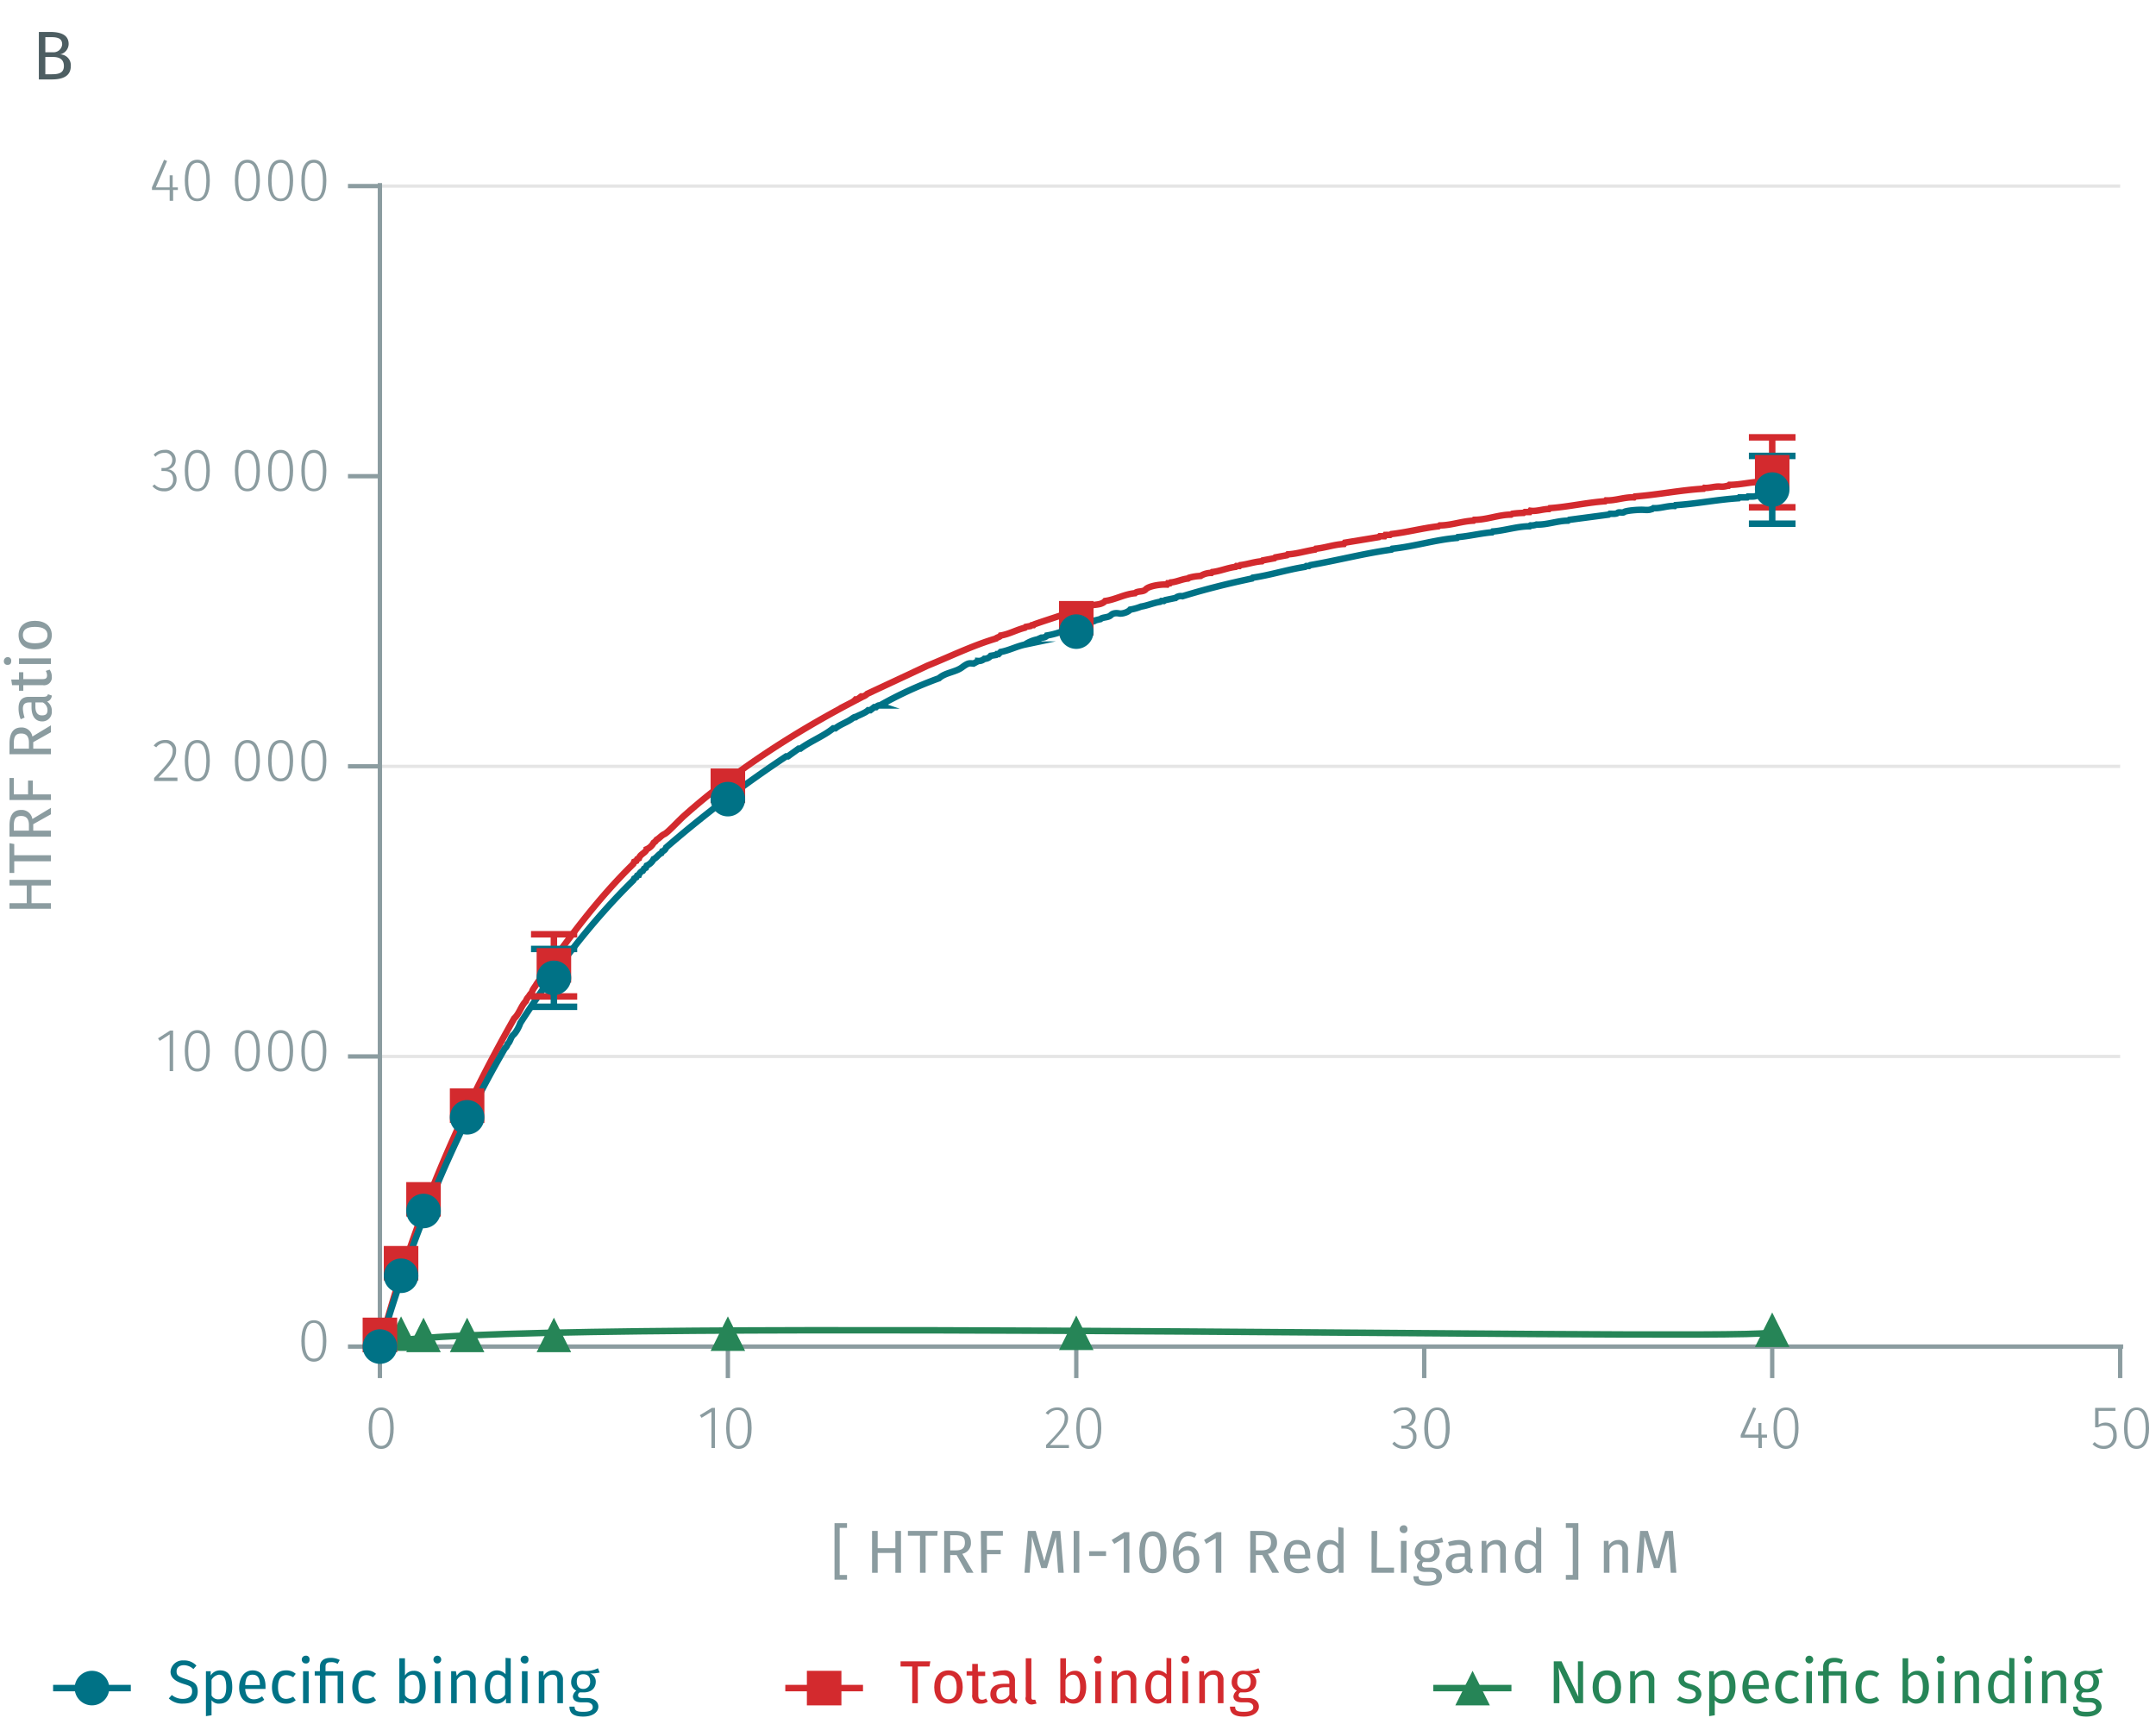 <svg id="Calque_1" data-name="Calque 1" xmlns="http://www.w3.org/2000/svg" xmlns:xlink="http://www.w3.org/1999/xlink" viewBox="0 0 499.4 399.4"><defs><symbol id="_10-dark-green-triangle" data-name="10-dark-green-triangle" viewBox="0 0 8 8"><polyline points="4 0 8 8 0 8" fill="#268557" fill-rule="evenodd"/></symbol><symbol id="_9-dark-red-square" data-name="9-dark-red-square" viewBox="0 0 8 8"><polyline points="0 0 0 8 8 8 8 0 0 0" fill="#d32a2e" fill-rule="evenodd"/></symbol><symbol id="_1-deep-blue-circle" data-name="1-deep-blue-circle" viewBox="0 0 8 8"><path d="M8,4A4,4,0,1,1,4,0,4,4,0,0,1,8,4" fill="#007286" fill-rule="evenodd"/></symbol></defs><path d="M16.4,15.3c0,2.3-1.8,3.1-4.4,3.1H9V7.4h2.6c2.7,0,4.3.8,4.3,2.8a2.5,2.5,0,0,1-2,2.4A2.5,2.5,0,0,1,16.4,15.3ZM10.5,8.6v3.5h1.7a2,2,0,0,0,2.2-1.8c0-1.4-1-1.7-2.6-1.7Zm4.3,6.7c0-1.6-1.1-2.1-2.5-2.1H10.5v4H12C13.6,17.2,14.8,16.9,14.8,15.3Z" fill="#4d5e62"/><line x1="88" y1="244.7" x2="491.1" y2="244.7" fill="none" stroke="#e5e5e5" stroke-miterlimit="10" stroke-width="0.75"/><line x1="88" y1="177.5" x2="491.1" y2="177.5" fill="none" stroke="#e5e5e5" stroke-miterlimit="10" stroke-width="0.75"/><line x1="88" y1="43.1" x2="491.1" y2="43.1" fill="none" stroke="#e5e5e5" stroke-miterlimit="10" stroke-width="0.75"/><path d="M91.2,330.8c0,3.1-1,4.8-2.9,4.8s-2.9-1.7-2.9-4.8,1-4.8,2.9-4.8S91.2,327.6,91.2,330.8Zm-5,0c0,2.8.8,4.1,2.1,4.1s2.1-1.2,2.1-4.1-.7-4.2-2.1-4.2S86.2,327.9,86.2,330.8Z" fill="#8b9ca0"/><path d="M164.8,335.4V327l-2.3,1.4-.4-.6,2.8-1.7h.7v9.3Z" fill="#8b9ca0"/><path d="M174.1,330.8c0,3.1-1.1,4.8-3,4.8s-2.9-1.7-2.9-4.8,1-4.8,2.9-4.8S174.1,327.6,174.1,330.8Zm-5.1,0c0,2.8.8,4.1,2.1,4.1s2.1-1.2,2.1-4.1-.7-4.2-2.1-4.2S169,327.9,169,330.8Z" fill="#8b9ca0"/><path d="M247.4,328.4c0,1.9-1.1,3-4.2,6.3h4.4v.7h-5.3v-.7c3.5-3.6,4.3-4.6,4.3-6.2a1.7,1.7,0,0,0-1.7-1.9,2.5,2.5,0,0,0-2.1,1.1l-.6-.4a3.4,3.4,0,0,1,2.7-1.3A2.4,2.4,0,0,1,247.4,328.4Z" fill="#8b9ca0"/><path d="M255.1,330.8c0,3.1-1,4.8-2.9,4.8s-2.9-1.7-2.9-4.8,1-4.8,2.9-4.8S255.1,327.6,255.1,330.8Zm-5,0c0,2.8.8,4.1,2.1,4.1s2.1-1.2,2.1-4.1-.8-4.2-2.1-4.2S250.1,327.9,250.1,330.8Z" fill="#8b9ca0"/><path d="M327.9,328.3a2.2,2.2,0,0,1-1.9,2.2,2.1,2.1,0,0,1,2.1,2.3,2.7,2.7,0,0,1-2.9,2.8,3.4,3.4,0,0,1-2.7-1.2l.5-.5a2.8,2.8,0,0,0,2.1,1,2,2,0,0,0,2.2-2.1c0-1.4-.8-1.9-2.1-1.9h-.6v-.7h.4a1.9,1.9,0,0,0,2-1.9,1.7,1.7,0,0,0-1.8-1.7,3,3,0,0,0-2.1.9l-.4-.5a3.3,3.3,0,0,1,2.5-1A2.3,2.3,0,0,1,327.9,328.3Z" fill="#8b9ca0"/><path d="M335.8,330.8c0,3.1-1,4.8-2.9,4.8s-3-1.7-3-4.8,1.1-4.8,3-4.8S335.8,327.6,335.8,330.8Zm-5,0c0,2.8.7,4.1,2.1,4.1s2-1.2,2-4.1-.7-4.2-2-4.2S330.8,327.9,330.8,330.8Z" fill="#8b9ca0"/><path d="M408.1,333v2.4h-.8V333h-4.1v-.6l2.9-6.4.7.2-2.7,6.1h3.2v-2.7h.7v2.7h1.3v.7Z" fill="#8b9ca0"/><path d="M416.6,330.8c0,3.1-1,4.8-2.9,4.8s-2.9-1.7-2.9-4.8,1-4.8,2.9-4.8S416.6,327.6,416.6,330.8Zm-5,0c0,2.8.8,4.1,2.1,4.1s2.1-1.2,2.1-4.1-.7-4.2-2.1-4.2S411.6,327.9,411.6,330.8Z" fill="#8b9ca0"/><path d="M486.1,326.8V330a3,3,0,0,1,1.6-.5c1.6,0,2.6,1.1,2.6,2.9a2.9,2.9,0,0,1-3,3.2,3.5,3.5,0,0,1-2.6-1.1l.5-.5a2.7,2.7,0,0,0,2.1.9c1.4,0,2.2-1,2.2-2.5s-.8-2.2-2-2.2a2.6,2.6,0,0,0-1.5.4h-.7v-4.5H490v.7Z" fill="#8b9ca0"/><path d="M497.8,330.8c0,3.1-1,4.8-2.9,4.8s-2.9-1.7-2.9-4.8,1-4.8,2.9-4.8S497.8,327.6,497.8,330.8Zm-5,0c0,2.8.8,4.1,2.1,4.1s2.1-1.2,2.1-4.1-.8-4.2-2.1-4.2S492.8,327.9,492.8,330.8Z" fill="#8b9ca0"/><path d="M491.1,311.9v7.3m-80.6-7.3v7.3m-80.6-7.3v7.3m-80.6-7.3v7.3m-80.7-7.3v7.3M88,311.9v7.3m-.7-7.3H491.8" fill="none" stroke="#8b9ca0" stroke-miterlimit="10"/><path d="M75.6,310.6c0,3.1-1,4.8-2.9,4.8s-2.9-1.7-2.9-4.8,1-4.8,2.9-4.8S75.6,307.4,75.6,310.6Zm-5,0c0,2.8.7,4.1,2.1,4.1s2.1-1.2,2.1-4.1-.8-4.2-2.1-4.2S70.6,307.7,70.6,310.6Z" fill="#8b9ca0"/><path d="M39.3,248.1v-8.5L37,241.1l-.4-.6,2.8-1.8h.7v9.4Z" fill="#8b9ca0"/><path d="M48.6,243.4c0,3.2-1,4.8-2.9,4.8s-2.9-1.7-2.9-4.8,1-4.8,2.9-4.8S48.6,240.2,48.6,243.4Zm-5,0c0,2.9.7,4.1,2.1,4.1s2.1-1.2,2.1-4.1-.8-4.1-2.1-4.1S43.6,240.5,43.6,243.4Z" fill="#8b9ca0"/><path d="M60.2,243.4c0,3.2-1,4.8-2.9,4.8s-2.9-1.7-2.9-4.8,1-4.8,2.9-4.8S60.2,240.2,60.2,243.4Zm-5,0c0,2.9.7,4.1,2.1,4.1s2.1-1.2,2.1-4.1-.8-4.1-2.1-4.1S55.2,240.5,55.2,243.4Z" fill="#8b9ca0"/><path d="M67.9,243.4c0,3.2-1,4.8-2.9,4.8s-2.9-1.7-2.9-4.8,1-4.8,2.9-4.8S67.9,240.2,67.9,243.4Zm-5,0c0,2.9.7,4.1,2.1,4.1s2.1-1.2,2.1-4.1-.8-4.1-2.1-4.1S62.9,240.5,62.9,243.4Z" fill="#8b9ca0"/><path d="M75.6,243.4c0,3.2-1,4.8-2.9,4.8s-2.9-1.7-2.9-4.8,1-4.8,2.9-4.8S75.6,240.2,75.6,243.4Zm-5,0c0,2.9.7,4.1,2.1,4.1s2.1-1.2,2.1-4.1-.8-4.1-2.1-4.1S70.6,240.5,70.6,243.4Z" fill="#8b9ca0"/><path d="M40.8,173.8c0,1.9-1,3.1-4.1,6.3h4.4v.8H35.7v-.7c3.5-3.7,4.3-4.7,4.3-6.3a1.7,1.7,0,0,0-1.8-1.8,2.5,2.5,0,0,0-2,1l-.6-.4a3.2,3.2,0,0,1,2.7-1.3A2.3,2.3,0,0,1,40.8,173.8Z" fill="#8b9ca0"/><path d="M48.6,176.2c0,3.2-1,4.8-2.9,4.8s-2.9-1.6-2.9-4.8,1-4.8,2.9-4.8S48.6,173,48.6,176.2Zm-5,0c0,2.9.7,4.1,2.1,4.1s2.1-1.2,2.1-4.1-.8-4.1-2.1-4.1S43.6,173.3,43.6,176.2Z" fill="#8b9ca0"/><path d="M60.2,176.2c0,3.2-1,4.8-2.9,4.8s-2.9-1.6-2.9-4.8,1-4.8,2.9-4.8S60.2,173,60.2,176.2Zm-5,0c0,2.9.7,4.1,2.1,4.1s2.1-1.2,2.1-4.1-.8-4.1-2.1-4.1S55.2,173.3,55.2,176.2Z" fill="#8b9ca0"/><path d="M67.9,176.2c0,3.2-1,4.8-2.9,4.8s-2.9-1.6-2.9-4.8,1-4.8,2.9-4.8S67.9,173,67.9,176.2Zm-5,0c0,2.9.7,4.1,2.1,4.1s2.1-1.2,2.1-4.1-.8-4.1-2.1-4.1S62.9,173.3,62.9,176.2Z" fill="#8b9ca0"/><path d="M75.6,176.2c0,3.2-1,4.8-2.9,4.8s-2.9-1.6-2.9-4.8,1-4.8,2.9-4.8S75.6,173,75.6,176.2Zm-5,0c0,2.9.7,4.1,2.1,4.1s2.1-1.2,2.1-4.1-.8-4.1-2.1-4.1S70.6,173.3,70.6,176.2Z" fill="#8b9ca0"/><path d="M40.7,106.5a2.1,2.1,0,0,1-1.9,2.2,2.2,2.2,0,0,1,2.1,2.3,2.7,2.7,0,0,1-2.9,2.8,3.4,3.4,0,0,1-2.7-1.2l.5-.4a2.7,2.7,0,0,0,2.2.9,1.9,1.9,0,0,0,2.1-2c0-1.5-.8-2-2.1-2h-.6v-.7H38a1.8,1.8,0,0,0,1.9-1.8,1.6,1.6,0,0,0-1.8-1.7,2.7,2.7,0,0,0-2.1.9l-.4-.5a3.4,3.4,0,0,1,2.5-1.1A2.3,2.3,0,0,1,40.7,106.5Z" fill="#8b9ca0"/><path d="M48.6,109c0,3.2-1,4.8-2.9,4.8s-2.9-1.6-2.9-4.8,1-4.8,2.9-4.8S48.6,105.9,48.6,109Zm-5,0c0,2.9.7,4.2,2.1,4.2s2.1-1.3,2.1-4.2-.8-4.1-2.1-4.1S43.6,106.1,43.6,109Z" fill="#8b9ca0"/><path d="M60.2,109c0,3.2-1,4.8-2.9,4.8s-2.9-1.6-2.9-4.8,1-4.8,2.9-4.8S60.2,105.9,60.2,109Zm-5,0c0,2.9.7,4.2,2.1,4.2s2.1-1.3,2.1-4.2-.8-4.1-2.1-4.1S55.2,106.1,55.2,109Z" fill="#8b9ca0"/><path d="M67.9,109c0,3.2-1,4.8-2.9,4.8s-2.9-1.6-2.9-4.8,1-4.8,2.9-4.8S67.9,105.9,67.9,109Zm-5,0c0,2.9.7,4.2,2.1,4.2s2.1-1.3,2.1-4.2-.8-4.1-2.1-4.1S62.9,106.1,62.9,109Z" fill="#8b9ca0"/><path d="M75.6,109c0,3.2-1,4.8-2.9,4.8s-2.9-1.6-2.9-4.8,1-4.8,2.9-4.8S75.6,105.9,75.6,109Zm-5,0c0,2.9.7,4.2,2.1,4.2s2.1-1.3,2.1-4.2-.8-4.1-2.1-4.1S70.6,106.1,70.6,109Z" fill="#8b9ca0"/><path d="M40.1,44v2.5h-.8V44H35.2v-.6L38,37l.7.3-2.6,6.1h3.2V40.6h.7v2.8h1.2V44Z" fill="#8b9ca0"/><path d="M48.6,41.8c0,3.2-1,4.8-2.9,4.8s-2.9-1.6-2.9-4.8,1-4.8,2.9-4.8S48.6,38.7,48.6,41.8Zm-5,0c0,2.9.7,4.2,2.1,4.2s2.1-1.3,2.1-4.2-.8-4.1-2.1-4.1S43.6,38.9,43.6,41.8Z" fill="#8b9ca0"/><path d="M60.2,41.8c0,3.2-1,4.8-2.9,4.8s-2.9-1.6-2.9-4.8,1-4.8,2.9-4.8S60.2,38.7,60.2,41.8Zm-5,0c0,2.9.7,4.2,2.1,4.2s2.1-1.3,2.1-4.2-.8-4.1-2.1-4.1S55.2,38.9,55.2,41.8Z" fill="#8b9ca0"/><path d="M67.9,41.8c0,3.2-1,4.8-2.9,4.8s-2.9-1.6-2.9-4.8S63.1,37,65,37,67.9,38.7,67.9,41.8Zm-5,0c0,2.9.7,4.2,2.1,4.2s2.1-1.3,2.1-4.2-.8-4.1-2.1-4.1S62.9,38.9,62.9,41.8Z" fill="#8b9ca0"/><path d="M75.6,41.8c0,3.2-1,4.8-2.9,4.8s-2.9-1.6-2.9-4.8,1-4.8,2.9-4.8S75.6,38.7,75.6,41.8Zm-5,0c0,2.9.7,4.2,2.1,4.2s2.1-1.3,2.1-4.2-.8-4.1-2.1-4.1S70.6,38.9,70.6,41.8Z" fill="#8b9ca0"/><path d="M88,43.1H80.6M88,110.3H80.6M88,177.5H80.6M88,244.7H80.6M88,311.9H80.6m7.4.6V42.4" fill="none" stroke="#8b9ca0" stroke-miterlimit="10"/><path d="M88,311.9c.3-7.5,311.4-1.2,321.8-3.2" fill="none" stroke="#268557" stroke-miterlimit="10" stroke-width="1.5"/><path d="M88,311.9a317.3,317.3,0,0,1,31.1-76c1.2-1.1,1.6-2.9,2.7-4a2.6,2.6,0,0,1,.7-1.1,3.1,3.1,0,0,1,.7-.9c.1-.7.8-1.4,1.1-2,6.7-9.7,14-19.6,22.4-27.8l.2-.5.5-.2.2-.4.4-.2c.3-1,1.5-1.2,1.8-2.1a3.3,3.3,0,0,0,1.6-1.5l.4-.3.3-.4c.6-.3,1.1-1,1.8-1.3s3-2.8,4.4-4.1c11.5-10.3,25.3-19.2,39-26.4a3.1,3.1,0,0,0,.9-.7h.4l.9-.7h.5a2.8,2.8,0,0,0,.9-.6l13.9-6.5c5.2-2.1,10.5-4.7,15.9-6.3.2-.3.9-.3,1.1-.7,1.9-.3,3.6-1.3,5.6-1.8l.2-.2,1.1-.2.3-.2h.4l.2-.2c3.7-1.3,7.5-2.4,11.2-3.9.9.1,1.8-.5,2.7-.6s1.9-.2,2.5-.9c2.3-.3,4.5-1.6,6.9-1.8.6-.6,1.9-.2,2.5-.9s3.2-1.2,4.9-1.1l.2-.3h.5l.2-.2c1.3-.1,2.7-.8,4-.9l.3-.2a11.7,11.7,0,0,1,2.6-.4,4.7,4.7,0,0,1,2.5-.7l.2-.2c1.8-.2,3.6-1,5.4-1.2l.2-.2h.7l.2-.2c1.7-.2,3.3-.8,5-.9l.2-.2,2.7-.5.2-.2,2.7-.5.2-.2c2.1-.1,4.2-.8,6.3-1.1l.2-.2c2.1-.2,4.3-1,6.5-1.1l.2-.3,7.9-1.3.2-.2h1.1l.2-.3H322l.3-.2c3.6-.4,7.3-1.4,10.9-1.8l.3-.2c2.6,0,5.2-1,7.8-1.1l.2-.2c2.9,0,5.7-1.2,8.5-1.2l.3-.2a22.8,22.8,0,0,1,2.6-.2l.3-.2h1.1l.2-.3c1.4.2,2.9-.4,4.3-.4l.2-.2c4.3-.3,8.5-1.3,12.8-1.6l.2-.2c2.1.1,4.3-.8,6.5-.7l.2-.2c5.3-.4,10.6-1.5,15.9-1.8l.2-.2c1.1.1,2.5-.4,3.6-.3s1.6-.2,2-.2l.2-.2c2.5,0,5-.7,7.4-.7.3-.3,1.5-.2,1.8-.2" fill="none" stroke="#d32a2e" stroke-miterlimit="10" stroke-width="1.5"/><path d="M88,311.9c7-24.1,16.4-47.4,28.9-69a2.6,2.6,0,0,0,.7-1.1c.6-.5.7-1.6,1.3-2.1s1.3-1.8,1.6-2.7c7.6-11.8,16.2-23.3,26.2-33.1l.2-.4.5-.3.2-.4.4-.2a1.6,1.6,0,0,1,.9-.9l.3-.5.4-.2.2-.5a3.3,3.3,0,0,0,1.6-1.5c.7-.3,1.1-1.1,1.8-1.4l.2-.4a1.4,1.4,0,0,0,.9-.9,274.5,274.5,0,0,1,27.8-21.1h.4l2.5-1.8h.4c2.3-1.7,5.4-2.9,7.6-4.7h.5c1.1-.9,2.7-1.4,3.8-2.2s.8-.2.9-.4,2.2-.9,2.9-1.6h.5l.9-.7h.4c.2-.2.6-.5.9-.4a89.1,89.1,0,0,1,13.7-6.3c1.4-1.3,3.8-1.4,5.3-2.5s1.7-1,2.7-.9l1.1-.6a1.9,1.9,0,0,0,1.4-.5,1.9,1.9,0,0,0,1.5-.7l1.2-.2.2-.2h.4l.5-.5c1.8-.3,3.7-1.3,5.6-1.7a8.1,8.1,0,0,1,2.9-1.2l.9-.4c.4,0,1.1-.1,1.3-.5a18.1,18.1,0,0,0,5.4-1.8c.3.2,1.1-.3,1.4-.4a2.6,2.6,0,0,0,1.5-.4c.4.1,1.1-.4,1.4-.5s1.3-.1,1.5-.4l1.2-.3c.5-.5,1.8-.3,2.4-.9s1.5-.5,2-.4,1.9-.2,2.5-.9a11.7,11.7,0,0,0,2.5-.7c1.4-.2,3-.9,4.4-1.1l.3-.2h.6l.3-.2,2.4-.5a1.9,1.9,0,0,1,1.6-.4c5.2-1.6,10.8-3,16.1-4.1l.2-.2c4.1-.6,8.1-1.9,12.1-2.5l.3-.2h.6l.3-.2c6.3-1.1,12.4-2.7,18.8-3.6l.2-.2c5-.5,10-2.1,15-2.5l.2-.2c2.6-.2,5.3-.9,7.9-1.1l.2-.2c2.7-.2,5.7-1.2,8.5-1.2l.2-.2a3.2,3.2,0,0,0,1.4-.2c2.4.1,4.9-.9,7.3-.9l.3-.2,9.1-1.2.3-.2c.4,0,1.5.1,1.8-.2s1.2.1,1.5-.2,3.2-.6,4.7-.5,1.5-.2,1.8-.2l.3-.2c1.6.1,3.3-.6,4.9-.5l.2-.2c4.9-.3,9.7-1.3,14.6-1.6l.2-.2h1.8l.2-.2c.4,0,1.7.1,2-.2a13.6,13.6,0,0,0,2.9-.3" fill="none" stroke="#007286" stroke-miterlimit="10" stroke-width="1.5"/><line x1="128.3" y1="216.4" x2="128.3" y2="223.6" fill="none" stroke="#d32a2e" stroke-miterlimit="10" stroke-width="1.5"/><line x1="128.3" y1="223.6" x2="128.3" y2="230.8" fill="none" stroke="#d32a2e" stroke-miterlimit="10" stroke-width="1.5"/><line x1="123" y1="216.4" x2="133.7" y2="216.4" fill="none" stroke="#d32a2e" stroke-miterlimit="10" stroke-width="1.5"/><line x1="123" y1="230.8" x2="133.7" y2="230.8" fill="none" stroke="#d32a2e" stroke-miterlimit="10" stroke-width="1.5"/><line x1="410.5" y1="101.3" x2="410.5" y2="109.4" fill="none" stroke="#d32a2e" stroke-miterlimit="10" stroke-width="1.5"/><line x1="410.5" y1="109.4" x2="410.5" y2="117.5" fill="none" stroke="#d32a2e" stroke-miterlimit="10" stroke-width="1.5"/><line x1="405.1" y1="101.3" x2="415.9" y2="101.3" fill="none" stroke="#d32a2e" stroke-miterlimit="10" stroke-width="1.5"/><line x1="405.1" y1="117.5" x2="415.9" y2="117.5" fill="none" stroke="#d32a2e" stroke-miterlimit="10" stroke-width="1.5"/><line x1="128.3" y1="219.8" x2="128.3" y2="226.5" fill="none" stroke="#007286" stroke-miterlimit="10" stroke-width="1.5"/><line x1="128.3" y1="226.5" x2="128.3" y2="233.2" fill="none" stroke="#007286" stroke-miterlimit="10" stroke-width="1.5"/><line x1="123" y1="219.8" x2="133.7" y2="219.8" fill="none" stroke="#007286" stroke-miterlimit="10" stroke-width="1.5"/><line x1="123" y1="233.2" x2="133.7" y2="233.2" fill="none" stroke="#007286" stroke-miterlimit="10" stroke-width="1.5"/><line x1="410.5" y1="105.6" x2="410.5" y2="113.4" fill="none" stroke="#007286" stroke-miterlimit="10" stroke-width="1.5"/><line x1="410.5" y1="113.4" x2="410.5" y2="121.3" fill="none" stroke="#007286" stroke-miterlimit="10" stroke-width="1.5"/><line x1="405.1" y1="105.6" x2="415.9" y2="105.6" fill="none" stroke="#007286" stroke-miterlimit="10" stroke-width="1.5"/><line x1="405.1" y1="121.3" x2="415.9" y2="121.3" fill="none" stroke="#007286" stroke-miterlimit="10" stroke-width="1.5"/><path d="M196.2,353.9h-1.7v10.9h1.7v1.1h-2.9V352.8h2.9Z" fill="#8b9ca0"/><path d="M207.4,359.7h-4.1v4.6H202v-9.7h1.3v4h4.1v-4h1.3v9.7h-1.3Z" fill="#8b9ca0"/><path d="M217.1,355.7h-2.7v8.6h-1.3v-8.6h-2.8v-1.1h6.9Z" fill="#8b9ca0"/><path d="M221.6,360.2h-1.5v4.1h-1.4v-9.7h2.6q3.6,0,3.6,2.7a2.5,2.5,0,0,1-2,2.6l2.6,4.4h-1.6Zm-.2-1.1c1.4,0,2.1-.5,2.1-1.8s-.7-1.7-2.2-1.7h-1.2v3.5Z" fill="#8b9ca0"/><path d="M227.2,354.6h5.1v1.1h-3.7V359h3.2v1h-3.2v4.3h-1.3Z" fill="#8b9ca0"/><path d="M246.4,364.3h-1.3l-.3-4.4c-.1-1.5-.2-3.1-.2-3.9l-2.1,7.2h-1.3l-2.2-7.3a29.6,29.6,0,0,1-.2,4.1l-.3,4.3h-1.2l.8-9.7h1.8l2,7,1.9-7h1.8Z" fill="#8b9ca0"/><path d="M250,364.3h-1.3v-9.7H250Z" fill="#8b9ca0"/><path d="M252.3,359.3h3.9v1.1h-3.9Z" fill="#8b9ca0"/><path d="M261.6,364.3h-1.3v-8l-2.2,1.3-.6-.9,2.9-1.8h1.2Z" fill="#8b9ca0"/><path d="M270.2,359.6c0,3.1-1.1,4.8-3.2,4.8s-3.1-1.7-3.1-4.8,1-4.9,3.1-4.9S270.2,356.5,270.2,359.6Zm-5,0c0,2.7.6,3.8,1.8,3.8s1.8-1.1,1.8-3.8-.6-3.8-1.8-3.8S265.2,356.8,265.2,359.6Z" fill="#8b9ca0"/><path d="M277.8,361.1a3,3,0,0,1-2.9,3.3c-2.3,0-3.2-1.9-3.2-4.5s1.3-5.2,3.5-5.2a4.3,4.3,0,0,1,2,.6l-.5.9a2.8,2.8,0,0,0-1.5-.4c-1.3,0-2.1,1.4-2.2,3.5a2.8,2.8,0,0,1,2.2-1.2C276.6,358.1,277.8,359.1,277.8,361.1Zm-1.3,0c0-1.5-.6-2-1.5-2a2.4,2.4,0,0,0-2,1.3c.1,2,.6,3,1.9,3S276.5,362.5,276.5,361.1Z" fill="#8b9ca0"/><path d="M282.9,364.3h-1.3v-8l-2.2,1.3-.5-.9,2.9-1.8h1.1Z" fill="#8b9ca0"/><path d="M292.4,360.2h-1.5v4.1h-1.3v-9.7h2.5c2.4,0,3.7.9,3.7,2.7a2.5,2.5,0,0,1-2.1,2.6l2.6,4.4h-1.6Zm-.2-1.1c1.4,0,2.2-.5,2.2-1.8s-.7-1.7-2.3-1.7h-1.2v3.5Z" fill="#8b9ca0"/><path d="M303.5,361h-4.7c.1,1.7.9,2.4,2,2.4a2.8,2.8,0,0,0,1.9-.7l.6.8a4.1,4.1,0,0,1-2.6.9c-2.1,0-3.3-1.4-3.3-3.8s1.2-3.9,3.1-3.9,3,1.4,3,3.6Zm-1.2-1c0-1.5-.6-2.3-1.8-2.3s-1.6.7-1.7,2.4h3.5Z" fill="#8b9ca0"/><path d="M311.2,353.9v10.4h-1.1v-1.1a2.5,2.5,0,0,1-2.2,1.2c-1.8,0-2.8-1.5-2.8-3.8s1.1-3.9,2.9-3.9a2.7,2.7,0,0,1,2,.9v-3.9Zm-1.3,8.4v-3.6a1.9,1.9,0,0,0-1.7-1c-1.1,0-1.8,1-1.8,2.9s.6,2.8,1.7,2.8A2.1,2.1,0,0,0,309.9,362.3Z" fill="#8b9ca0"/><path d="M318.9,363.1h4v1.2h-5.2v-9.7h1.3Z" fill="#8b9ca0"/><path d="M326,354.2a.8.8,0,0,1-.9.9.9.9,0,1,1,0-1.8A.8.8,0,0,1,326,354.2Zm-.2,10.1h-1.3v-7.4h1.3Z" fill="#8b9ca0"/><path d="M334.3,357.2a6.8,6.8,0,0,1-2.1.2,2.1,2.1,0,0,1,1.3,1.9,2.5,2.5,0,0,1-2.8,2.5h-1a.8.8,0,0,0-.3.7c0,.3.2.6.9.6h1.2c1.5,0,2.5.8,2.5,2s-1.1,2.2-3.4,2.2-3.2-.7-3.2-2.2h1.2c0,.8.3,1.2,2,1.2s2.1-.4,2.1-1.1-.5-1.1-1.5-1.1h-1.1c-1.3,0-1.9-.6-1.9-1.4a1.9,1.9,0,0,1,.8-1.3,2,2,0,0,1-1.3-2,2.7,2.7,0,0,1,2.9-2.6,6.9,6.9,0,0,0,3.4-.7Zm-5.2,2.1a1.4,1.4,0,0,0,1.5,1.6,1.5,1.5,0,0,0,1.6-1.6,1.5,1.5,0,0,0-1.6-1.7C329.6,357.6,329.1,358.3,329.1,359.3Z" fill="#8b9ca0"/><path d="M341.2,363.5l-.3.9a1.6,1.6,0,0,1-1.5-1.1,2.4,2.4,0,0,1-2.2,1.1,2.1,2.1,0,0,1-2.3-2.2c0-1.6,1.2-2.4,3.2-2.4h1.2v-.6c0-1.1-.5-1.4-1.6-1.4l-2,.3-.3-.9a8,8,0,0,1,2.6-.5c1.8,0,2.6.9,2.6,2.5v3.3C340.6,363.2,340.8,363.4,341.2,363.5Zm-1.9-1.2v-1.7h-1c-1.3,0-2,.5-2,1.5s.4,1.4,1.2,1.4A1.9,1.9,0,0,0,339.3,362.3Z" fill="#8b9ca0"/><path d="M348.8,359v5.3h-1.3v-5.2c0-1.1-.5-1.4-1.2-1.4a2,2,0,0,0-1.8,1.3v5.3h-1.3v-7.4h1.1V358a2.6,2.6,0,0,1,2.2-1.3A2.1,2.1,0,0,1,348.8,359Z" fill="#8b9ca0"/><path d="M357,353.9v10.4h-1.2v-1.1a2.4,2.4,0,0,1-2.1,1.2c-1.8,0-2.8-1.5-2.8-3.8s1.1-3.9,2.9-3.9a2.7,2.7,0,0,1,2,.9v-3.9Zm-1.3,8.4v-3.6a2.2,2.2,0,0,0-1.7-1c-1.1,0-1.8,1-1.8,2.9s.6,2.8,1.7,2.8A2.1,2.1,0,0,0,355.7,362.3Z" fill="#8b9ca0"/><path d="M365.6,365.9h-2.9v-1.1h1.6V353.9h-1.6v-1.1h2.9Z" fill="#8b9ca0"/><path d="M377.1,359v5.3h-1.3v-5.2c0-1.1-.5-1.4-1.2-1.4a2,2,0,0,0-1.8,1.3v5.3h-1.3v-7.4h1.1V358a2.6,2.6,0,0,1,2.2-1.3A2.1,2.1,0,0,1,377.1,359Z" fill="#8b9ca0"/><path d="M388.3,364.3H387l-.3-4.4c-.1-1.5-.2-3.1-.3-3.9l-2,7.2h-1.3l-2.2-7.3c0,1.2-.1,2.7-.2,4.1l-.3,4.3h-1.3l.8-9.7h1.8l2.1,7,1.9-7h1.8Z" fill="#8b9ca0"/><path d="M7.3,205.1v4.1h4.5v1.3H2.2v-1.3h4v-4.1h-4v-1.3h9.6v1.3Z" fill="#8b9ca0"/><path d="M3.3,195.5v2.6h8.5v1.4H3.3v2.7H2.2v-6.9Z" fill="#8b9ca0"/><path d="M7.7,190.9v1.5h4.1v1.4H2.2v-2.6q0-3.6,2.7-3.6a2.5,2.5,0,0,1,2.6,2.1l4.3-2.6v1.5Zm-1,.2c0-1.3-.5-2.1-1.8-2.1s-1.7.7-1.7,2.3v1.1H6.7Z" fill="#8b9ca0"/><path d="M2.2,185.3v-5.1h1V184H6.5v-3.2H7.6V184h4.2v1.3Z" fill="#8b9ca0"/><path d="M7.7,171.9v1.5h4.1v1.3H2.2v-2.5c0-2.4.9-3.7,2.7-3.7a2.5,2.5,0,0,1,2.6,2.1l4.3-2.6v1.6Zm-1,.1c0-1.3-.5-2.1-1.8-2.1s-1.7.7-1.7,2.3v1.2H6.7Z" fill="#8b9ca0"/><path d="M11.1,160.8l.9.3a1.5,1.5,0,0,1-1.1,1.4,2.5,2.5,0,0,1,1.1,2.2,2.2,2.2,0,0,1-2.2,2.4c-1.6,0-2.5-1.2-2.5-3.3v-1.1H6.8c-1.1,0-1.5.5-1.5,1.5a7.9,7.9,0,0,0,.4,2l-.9.4a6.3,6.3,0,0,1-.5-2.6c0-1.8.9-2.6,2.4-2.6h3.4C10.7,161.4,11,161.2,11.1,160.8Zm-1.2,1.9H8.2v1c0,1.3.5,2,1.5,2s1.3-.4,1.3-1.3A2,2,0,0,0,9.9,162.7Z" fill="#8b9ca0"/><path d="M11.5,155.1a2.8,2.8,0,0,1,.5,1.6,1.8,1.8,0,0,1-2.1,2H5.4V160h-1v-1.3H2.8l-.2-1.3H4.4v-1.7h1v1.6H9.8c.8,0,1.1-.2,1.1-.9a2.2,2.2,0,0,0-.3-1Z" fill="#8b9ca0"/><path d="M1.8,152.2a.8.8,0,0,1,.8.9c0,.6-.3.9-.8.9a.8.8,0,0,1-.9-.9A.9.9,0,0,1,1.8,152.2Zm10,.3v1.3H4.4v-1.3Z" fill="#8b9ca0"/><path d="M8.1,143.8c2.3,0,3.9,1.2,3.9,3.3s-1.5,3.3-3.9,3.3-3.8-1.2-3.8-3.3S5.8,143.8,8.1,143.8Zm0,5.2c2,0,2.9-.7,2.9-1.9s-.9-1.9-2.9-1.9-2.8.7-2.8,1.9S6.2,149,8.1,149Z" fill="#8b9ca0"/><use width="8" height="8" transform="translate(84 305.2)" xlink:href="#_10-dark-green-triangle"/><use width="8" height="8" transform="translate(88.9 304.9)" xlink:href="#_10-dark-green-triangle"/><use width="8" height="8" transform="translate(94.1 305.2)" xlink:href="#_10-dark-green-triangle"/><use width="8" height="8" transform="translate(104.2 305.2)" xlink:href="#_10-dark-green-triangle"/><use width="8" height="8" transform="translate(124.3 305.2)" xlink:href="#_10-dark-green-triangle"/><use width="8" height="8" transform="translate(164.6 304.9)" xlink:href="#_10-dark-green-triangle"/><use width="8" height="8" transform="translate(245.3 304.7)" xlink:href="#_10-dark-green-triangle"/><use width="8" height="8" transform="translate(406.5 304)" xlink:href="#_10-dark-green-triangle"/><use width="8" height="8" transform="translate(84 305.2)" xlink:href="#_9-dark-red-square"/><use width="8" height="8" transform="translate(88.9 288.6)" xlink:href="#_9-dark-red-square"/><use width="8" height="8" transform="translate(94.1 273.8)" xlink:href="#_9-dark-red-square"/><use width="8" height="8" transform="translate(104.2 252.1)" xlink:href="#_9-dark-red-square"/><use width="8" height="8" transform="translate(124.3 219.6)" xlink:href="#_9-dark-red-square"/><use width="8" height="8" transform="translate(164.6 178)" xlink:href="#_9-dark-red-square"/><use width="8" height="8" transform="translate(245.3 139.2)" xlink:href="#_9-dark-red-square"/><use width="8" height="8" transform="translate(406.5 105.4)" xlink:href="#_9-dark-red-square"/><use width="8" height="8" transform="translate(84 307.9)" xlink:href="#_1-deep-blue-circle"/><use width="8" height="8" transform="translate(88.9 291.5)" xlink:href="#_1-deep-blue-circle"/><use width="8" height="8" transform="translate(94.1 276.5)" xlink:href="#_1-deep-blue-circle"/><use width="8" height="8" transform="translate(104.2 254.8)" xlink:href="#_1-deep-blue-circle"/><use width="8" height="8" transform="translate(124.3 222.5)" xlink:href="#_1-deep-blue-circle"/><use width="8" height="8" transform="translate(164.6 181.1)" xlink:href="#_1-deep-blue-circle"/><use width="8" height="8" transform="translate(245.3 142.3)" xlink:href="#_1-deep-blue-circle"/><use width="8" height="8" transform="translate(406.5 109.4)" xlink:href="#_1-deep-blue-circle"/><path d="M45.5,385.8l-.7.8a3.3,3.3,0,0,0-2.2-.9c-1,0-1.7.5-1.7,1.4s.3,1.2,2.1,1.8,2.8,1,2.8,2.9-1.2,2.8-3.4,2.8a4.5,4.5,0,0,1-3.3-1.2l.7-.8a3.9,3.9,0,0,0,2.6.9c1.1,0,2.1-.5,2.1-1.7s-.5-1.3-2.1-1.8-2.9-1.3-2.9-2.8a2.8,2.8,0,0,1,3-2.6A3.8,3.8,0,0,1,45.5,385.8Z" fill="#007286"/><path d="M53.8,390.8c0,2.2-1,3.8-2.9,3.8a2.1,2.1,0,0,1-1.9-.8v3.5l-1.3.2V387.1h1.1v1a2.5,2.5,0,0,1,2.2-1.2C53,386.9,53.8,388.4,53.8,390.8Zm-1.4,0c0-1.9-.5-2.9-1.7-2.9a2.3,2.3,0,0,0-1.7,1.2v3.6a1.7,1.7,0,0,0,1.6.9C51.8,393.6,52.4,392.7,52.4,390.8Z" fill="#007286"/><path d="M61.5,391.2H56.8c.1,1.7.9,2.4,2,2.4a3,3,0,0,0,1.9-.7l.5.8a3.7,3.7,0,0,1-2.5.9c-2.1,0-3.3-1.4-3.3-3.7s1.2-4,3.1-4,3,1.4,3,3.7Zm-1.3-1c0-1.5-.5-2.3-1.7-2.3s-1.6.7-1.7,2.4h3.4Z" fill="#007286"/><path d="M68.5,387.7l-.6.8a3,3,0,0,0-1.6-.5c-1.2,0-1.9.9-1.9,2.8s.7,2.7,1.9,2.7a3.3,3.3,0,0,0,1.6-.5l.6.8a3.2,3.2,0,0,1-2.3.8c-2,0-3.2-1.4-3.2-3.8s1.2-3.9,3.2-3.9A3.2,3.2,0,0,1,68.5,387.7Z" fill="#007286"/><path d="M71.7,384.4a.8.8,0,0,1-.9.9.9.9,0,0,1,0-1.8A.8.8,0,0,1,71.7,384.4Zm-.2,10.1H70.2v-7.4h1.3Z" fill="#007286"/><path d="M78.7,384.5l-.5.9a2.4,2.4,0,0,0-1.5-.4c-1.1,0-1.3.4-1.3,1.1v1h4.1v7.4H78.2v-6.4H75.4v6.4H74.1v-6.4H72.9v-1h1.2v-1c0-1.2.7-2.1,2.5-2.1A4.3,4.3,0,0,1,78.7,384.5Z" fill="#007286"/><path d="M87.1,387.7l-.7.8a2.7,2.7,0,0,0-1.5-.5c-1.2,0-1.9.9-1.9,2.8s.7,2.7,1.9,2.7a3.3,3.3,0,0,0,1.6-.5l.6.8a3.2,3.2,0,0,1-2.3.8c-2,0-3.2-1.4-3.2-3.8s1.2-3.9,3.2-3.9A3.2,3.2,0,0,1,87.1,387.7Z" fill="#007286"/><path d="M98.6,390.8c0,2.3-1.1,3.8-2.9,3.8a2.5,2.5,0,0,1-2-.9v.8H92.5V384.1h1.3v4a2.3,2.3,0,0,1,2-1.1C97.5,386.9,98.6,388.3,98.6,390.8Zm-1.4,0c0-2.1-.7-2.9-1.7-2.9a2,2,0,0,0-1.7,1.2v3.5a1.8,1.8,0,0,0,1.6,1C96.5,393.6,97.2,392.8,97.2,390.8Z" fill="#007286"/><path d="M102.2,384.4a.9.9,0,1,1-.9-.9A.9.9,0,0,1,102.2,384.4Zm-.2,10.1h-1.3v-7.4H102Z" fill="#007286"/><path d="M110.2,389.2v5.3h-1.3v-5.1c0-1.2-.5-1.5-1.2-1.5a2.3,2.3,0,0,0-1.9,1.3v5.3h-1.3v-7.4h1.1l.2,1.1a2.5,2.5,0,0,1,2.2-1.3A2.1,2.1,0,0,1,110.2,389.2Z" fill="#007286"/><path d="M118.3,384.1v10.4h-1.1v-1.1a2.5,2.5,0,0,1-2.2,1.2c-1.8,0-2.7-1.5-2.7-3.8s1-3.9,2.8-3.9a2.7,2.7,0,0,1,2,.9V384Zm-1.3,8.4v-3.6a1.9,1.9,0,0,0-1.7-1c-1.1,0-1.8,1-1.8,2.9s.7,2.8,1.7,2.8A2.1,2.1,0,0,0,117,392.5Z" fill="#007286"/><path d="M122.4,384.4a.8.8,0,0,1-.9.9.9.9,0,0,1,0-1.8A.8.8,0,0,1,122.4,384.4Zm-.2,10.1h-1.3v-7.4h1.3Z" fill="#007286"/><path d="M130.4,389.2v5.3h-1.3v-5.1c0-1.2-.5-1.5-1.2-1.5a2,2,0,0,0-1.8,1.3v5.3h-1.3v-7.4h1.1v1.1a2.6,2.6,0,0,1,2.2-1.3A2.1,2.1,0,0,1,130.4,389.2Z" fill="#007286"/><path d="M138.9,387.4a7.8,7.8,0,0,1-2.2.2,2,2,0,0,1,1.3,1.9c0,1.5-1,2.5-2.8,2.5h-.9a.7.7,0,0,0-.4.7c0,.3.2.6,1,.6H136c1.5,0,2.6.8,2.6,2s-1.2,2.3-3.5,2.3-3.2-.8-3.2-2.3h1.2c0,.9.4,1.2,2,1.2s2.2-.4,2.2-1.1-.6-1.1-1.5-1.1h-1.2c-1.3,0-1.9-.6-1.9-1.4a1.9,1.9,0,0,1,.8-1.3,2.1,2.1,0,0,1-1.2-2,2.6,2.6,0,0,1,2.8-2.6,6.1,6.1,0,0,0,3.4-.6Zm-5.3,2.1c0,1,.5,1.7,1.5,1.7a1.6,1.6,0,0,0,1.6-1.7c0-1.1-.5-1.7-1.6-1.7S133.6,388.5,133.6,389.5Z" fill="#007286"/><line x1="12.3" y1="391" x2="30.3" y2="391" fill="none" stroke="#007286" stroke-miterlimit="10" stroke-width="1.5"/><path d="M215.3,386h-2.7v8.5h-1.3V386h-2.7v-1.2h6.9Z" fill="#d32a2e"/><path d="M223,390.8c0,2.3-1.2,3.8-3.3,3.8s-3.3-1.5-3.3-3.8,1.2-3.9,3.3-3.9S223,388.4,223,390.8Zm-5.2,0c0,1.9.6,2.8,1.9,2.8s1.9-.9,1.9-2.8-.7-2.8-1.9-2.8S217.8,388.9,217.8,390.8Z" fill="#d32a2e"/><path d="M228.8,394.1a2.4,2.4,0,0,1-1.6.5,1.8,1.8,0,0,1-2-2.1v-4.4h-1.3v-1h1.3v-1.7h1.3v1.8h1.7v1h-1.6v4.4c0,.7.2,1.1.9,1.1a1.6,1.6,0,0,0,.9-.3Z" fill="#d32a2e"/><path d="M235.7,393.7l-.3.9a1.4,1.4,0,0,1-1.5-1.1,2.4,2.4,0,0,1-2.2,1.1,2.1,2.1,0,0,1-2.3-2.2c0-1.6,1.2-2.4,3.2-2.4h1.2v-.6c0-1-.6-1.4-1.6-1.4a5.8,5.8,0,0,0-2,.4l-.3-1a8,8,0,0,1,2.6-.5,2.3,2.3,0,0,1,2.6,2.5v3.3C235.1,393.4,235.3,393.6,235.7,393.7Zm-1.9-1.2v-1.7h-1c-1.4,0-2,.5-2,1.5s.4,1.4,1.2,1.4A2,2,0,0,0,233.8,392.5Z" fill="#d32a2e"/><path d="M237.6,393v-8.9h1.3v9c0,.4.1.6.4.6h.5l.3.9-1,.2A1.4,1.4,0,0,1,237.6,393Z" fill="#d32a2e"/><path d="M251.6,390.8c0,2.3-1.1,3.8-2.9,3.8a2.5,2.5,0,0,1-2-.9v.8h-1.1V384.1h1.3v4a2.5,2.5,0,0,1,2.1-1.1C250.5,386.9,251.6,388.3,251.6,390.8Zm-1.4,0c0-2.1-.7-2.9-1.7-2.9a2,2,0,0,0-1.7,1.2v3.5a1.8,1.8,0,0,0,1.6,1C249.5,393.6,250.2,392.8,250.2,390.8Z" fill="#d32a2e"/><path d="M255.2,384.4a.8.8,0,0,1-.9.9.9.9,0,1,1,0-1.8A.8.8,0,0,1,255.2,384.4Zm-.2,10.1h-1.3v-7.4H255Z" fill="#d32a2e"/><path d="M263.2,389.2v5.3h-1.3v-5.1c0-1.2-.5-1.5-1.2-1.5a2.3,2.3,0,0,0-1.9,1.3v5.3h-1.3v-7.4h1.2v1.1a2.6,2.6,0,0,1,2.2-1.3A2.1,2.1,0,0,1,263.2,389.2Z" fill="#d32a2e"/><path d="M271.3,384.1v10.4h-1.1v-1.1a2.4,2.4,0,0,1-2.1,1.2c-1.8,0-2.8-1.5-2.8-3.8s1.1-3.9,2.9-3.9a2.9,2.9,0,0,1,2,.9V384Zm-1.2,8.4v-3.6a2.2,2.2,0,0,0-1.8-1c-1.1,0-1.7,1-1.7,2.9s.6,2.8,1.6,2.8A2.1,2.1,0,0,0,270.1,392.5Z" fill="#d32a2e"/><path d="M275.5,384.4a.9.9,0,0,1-1,.9.9.9,0,0,1,0-1.8A.9.9,0,0,1,275.5,384.4Zm-.3,10.1h-1.3v-7.4h1.3Z" fill="#d32a2e"/><path d="M283.4,389.2v5.3h-1.3v-5.1c0-1.2-.4-1.5-1.2-1.5s-1.3.5-1.8,1.3v5.3h-1.3v-7.4h1.1v1.1a2.6,2.6,0,0,1,2.3-1.3A2.1,2.1,0,0,1,283.4,389.2Z" fill="#d32a2e"/><path d="M291.9,387.4a7.2,7.2,0,0,1-2.2.2,2,2,0,0,1,1.3,1.9c0,1.5-1,2.5-2.8,2.5h-.9a.8.8,0,0,0-.4.7c0,.3.2.6,1,.6h1.2c1.5,0,2.5.8,2.5,2s-1.2,2.3-3.5,2.3-3.2-.8-3.2-2.3h1.2c0,.9.4,1.2,2,1.2s2.2-.4,2.2-1.1-.6-1.1-1.5-1.1h-1.2c-1.3,0-1.9-.6-1.9-1.4a1.9,1.9,0,0,1,.8-1.3,2.1,2.1,0,0,1-1.2-2,2.6,2.6,0,0,1,2.8-2.6,5.9,5.9,0,0,0,3.4-.6Zm-5.3,2.1a1.5,1.5,0,0,0,1.6,1.7c1,0,1.5-.7,1.5-1.7s-.5-1.7-1.6-1.7S286.6,388.5,286.6,389.5Z" fill="#d32a2e"/><line x1="181.9" y1="391" x2="199.9" y2="391" fill="none" stroke="#d32a2e" stroke-miterlimit="10" stroke-width="1.5"/><path d="M366.7,394.5h-1.8l-3.9-8.2a28.6,28.6,0,0,1,.2,3.7v4.5h-1.3v-9.7h1.8l3.9,8.2c0-.2-.1-1.7-.1-2.9v-5.3h1.2Z" fill="#268557"/><path d="M375.5,390.8c0,2.3-1.2,3.8-3.3,3.8s-3.3-1.5-3.3-3.8,1.2-3.9,3.3-3.9S375.5,388.4,375.5,390.8Zm-5.2,0c0,1.9.7,2.8,1.9,2.8s1.9-.9,1.9-2.8-.7-2.8-1.9-2.8S370.3,388.9,370.3,390.8Z" fill="#268557"/><path d="M383.2,389.2v5.3h-1.3v-5.1c0-1.2-.5-1.5-1.2-1.5a2.3,2.3,0,0,0-1.9,1.3v5.3h-1.2v-7.4h1.1v1.1a2.6,2.6,0,0,1,2.2-1.3A2.1,2.1,0,0,1,383.2,389.2Z" fill="#268557"/><path d="M393.9,387.8l-.5.8a4,4,0,0,0-1.9-.7c-.9,0-1.4.4-1.4,1s.4.9,1.6,1.2,2.4,1,2.4,2.3-1.4,2.2-2.9,2.2a4.7,4.7,0,0,1-2.8-.9l.7-.8a3.8,3.8,0,0,0,2.1.7c1,0,1.6-.4,1.6-1.1s-.4-1-1.8-1.4-2.2-1.1-2.2-2.2,1.1-2,2.6-2A3.5,3.5,0,0,1,393.9,387.8Z" fill="#268557"/><path d="M402,390.8c0,2.2-1,3.8-2.9,3.8a2.2,2.2,0,0,1-1.9-.8v3.5l-1.3.2V387.1H397v1a2.8,2.8,0,0,1,2.2-1.2C401.3,386.9,402,388.4,402,390.8Zm-1.4,0c0-1.9-.5-2.9-1.6-2.9a2.3,2.3,0,0,0-1.8,1.2v3.6a1.9,1.9,0,0,0,1.6.9C400,393.6,400.6,392.7,400.6,390.8Z" fill="#268557"/><path d="M409.7,391.2H405c.1,1.7.9,2.4,2,2.4a2.8,2.8,0,0,0,1.9-.7l.6.8a4.1,4.1,0,0,1-2.6.9c-2.1,0-3.3-1.4-3.3-3.7s1.2-4,3.1-4,3,1.4,3,3.7Zm-1.2-1c0-1.5-.6-2.3-1.8-2.3s-1.6.7-1.7,2.4h3.5Z" fill="#268557"/><path d="M416.7,387.7l-.6.8a3,3,0,0,0-1.6-.5c-1.1,0-1.9.9-1.9,2.8s.8,2.7,1.9,2.7a3,3,0,0,0,1.6-.5l.6.8a3,3,0,0,1-2.2.8c-2,0-3.3-1.4-3.3-3.8s1.3-3.9,3.3-3.9A3.2,3.2,0,0,1,416.7,387.7Z" fill="#268557"/><path d="M420,384.4a.9.9,0,0,1-.9.9.9.9,0,1,1,0-1.8A.9.9,0,0,1,420,384.4Zm-.3,10.1h-1.3v-7.4h1.3Z" fill="#268557"/><path d="M426.9,384.5l-.4.9a2.9,2.9,0,0,0-1.6-.4c-1,0-1.3.4-1.3,1.1v1h4.1v7.4h-1.3v-6.4h-2.8v6.4h-1.3v-6.4h-1.2v-1h1.2v-1c0-1.2.8-2.1,2.6-2.1A4.2,4.2,0,0,1,426.9,384.5Z" fill="#268557"/><path d="M435.3,387.7l-.6.8a3,3,0,0,0-1.6-.5c-1.2,0-1.9.9-1.9,2.8s.7,2.7,1.9,2.7a3.3,3.3,0,0,0,1.6-.5l.6.8a3.2,3.2,0,0,1-2.3.8c-2,0-3.2-1.4-3.2-3.8s1.2-3.9,3.2-3.9A3.2,3.2,0,0,1,435.3,387.7Z" fill="#268557"/><path d="M446.8,390.8c0,2.3-1.1,3.8-2.9,3.8a2.3,2.3,0,0,1-1.9-.9l-.2.8h-1.1V384.1H442v4a2.5,2.5,0,0,1,2.1-1.1C445.7,386.9,446.8,388.3,446.8,390.8Zm-1.4,0c0-2.1-.7-2.9-1.7-2.9a2.1,2.1,0,0,0-1.7,1.2v3.5a2,2,0,0,0,1.6,1C444.7,393.6,445.4,392.8,445.4,390.8Z" fill="#268557"/><path d="M450.4,384.4a.8.8,0,0,1-.9.9.9.9,0,0,1,0-1.8A.8.8,0,0,1,450.4,384.4Zm-.2,10.1h-1.3v-7.4h1.3Z" fill="#268557"/><path d="M458.4,389.2v5.3h-1.3v-5.1c0-1.2-.5-1.5-1.2-1.5a2,2,0,0,0-1.8,1.3v5.3h-1.3v-7.4h1.1v1.1a2.6,2.6,0,0,1,2.2-1.3A2.1,2.1,0,0,1,458.4,389.2Z" fill="#268557"/><path d="M466.6,384.1v10.4h-1.2v-1.1a2.4,2.4,0,0,1-2.1,1.2c-1.8,0-2.8-1.5-2.8-3.8s1.1-3.9,2.9-3.9a2.9,2.9,0,0,1,2,.9V384Zm-1.3,8.4v-3.6a2.2,2.2,0,0,0-1.7-1c-1.1,0-1.8,1-1.8,2.9s.6,2.8,1.6,2.8A2.1,2.1,0,0,0,465.3,392.5Z" fill="#268557"/><path d="M470.7,384.4a.9.9,0,0,1-.9.9.9.9,0,0,1,0-1.8A.9.9,0,0,1,470.7,384.4Zm-.3,10.1h-1.3v-7.4h1.3Z" fill="#268557"/><path d="M478.6,389.2v5.3h-1.3v-5.1c0-1.2-.4-1.5-1.1-1.5a2.2,2.2,0,0,0-1.9,1.3v5.3H473v-7.4h1.1v1.1a2.6,2.6,0,0,1,2.3-1.3A2.1,2.1,0,0,1,478.6,389.2Z" fill="#268557"/><path d="M487.1,387.4a7.2,7.2,0,0,1-2.2.2,2,2,0,0,1,1.3,1.9c0,1.5-1,2.5-2.8,2.5h-.9a.8.8,0,0,0-.4.7c0,.3.2.6,1,.6h1.2c1.5,0,2.5.8,2.5,2s-1.2,2.3-3.5,2.3-3.1-.8-3.1-2.3h1.1c0,.9.4,1.2,2,1.2s2.2-.4,2.2-1.1-.6-1.1-1.5-1.1h-1.2c-1.3,0-1.9-.6-1.9-1.4a1.9,1.9,0,0,1,.8-1.3,2.1,2.1,0,0,1-1.2-2,2.6,2.6,0,0,1,2.8-2.6,5.9,5.9,0,0,0,3.4-.6Zm-5.3,2.1a1.6,1.6,0,0,0,1.6,1.7c1,0,1.5-.7,1.5-1.7s-.5-1.7-1.6-1.7S481.8,388.5,481.8,389.5Z" fill="#268557"/><line x1="332" y1="391" x2="350.1" y2="391" fill="none" stroke="#268557" stroke-miterlimit="10" stroke-width="1.5"/><use width="8" height="8" transform="translate(337.1 387)" xlink:href="#_10-dark-green-triangle"/><use width="8" height="8" transform="translate(186.9 387)" xlink:href="#_9-dark-red-square"/><use width="8" height="8" transform="translate(17.3 387)" xlink:href="#_1-deep-blue-circle"/></svg>